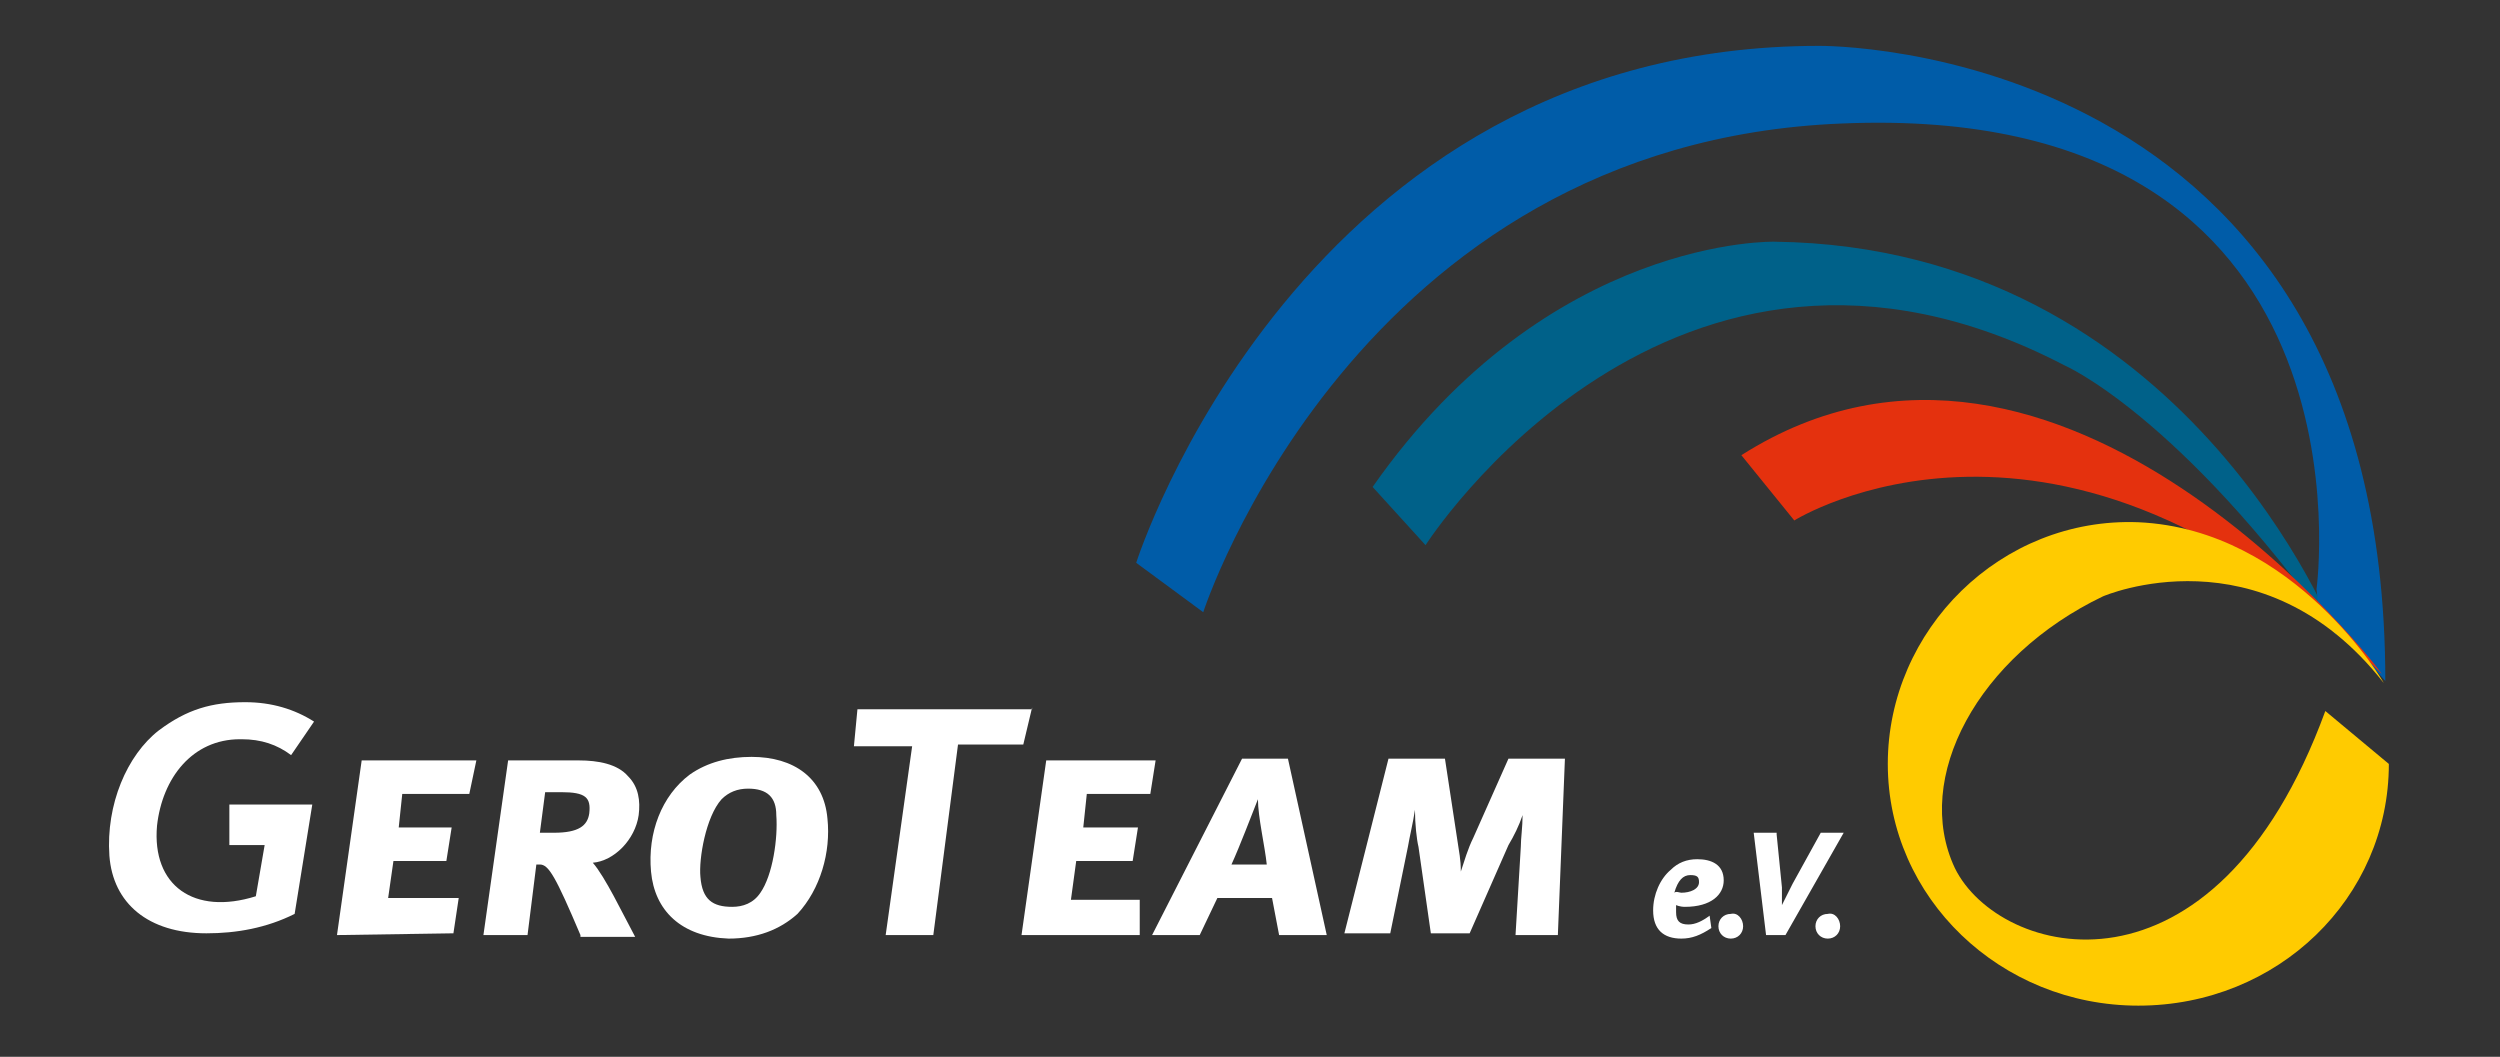 <?xml version="1.0" encoding="utf-8"?>
<!-- Generator: Adobe Illustrator 26.1.0, SVG Export Plug-In . SVG Version: 6.00 Build 0)  -->
<svg version="1.1" id="GeroTeam-Logo-4c_x5F_low_xA0_Bild_1_"
	 xmlns="http://www.w3.org/2000/svg" xmlns:xlink="http://www.w3.org/1999/xlink" x="0px" y="0px" viewBox="0 0 141.7 59.9"
	 style="enable-background:new 0 0 141.7 59.9;" xml:space="preserve">
<rect x="0" y="0" width="141.7" height="59.9" fill="#333333" stroke="none"/>
<style type="text/css">
	.st0{fill:#006189;}
	.st1{fill:#005CA8;}
	.st2{fill:#E4310E;}
	.st3{fill:#FFCB00;}
	.st4{fill:#FFFFFF;}
</style>
<path class="st0" d="M77.8,27.6l3,3.3c0,0,13.9-21.8,36.2-10.2c0,0,6.5,2.8,15.4,15.3c0,0-8.5-22-31.8-22.3
	C100.7,13.7,87.8,13.3,77.8,27.6z"/>
<path class="st1" d="M131.3,33.4c0,0,3.8-27.7-26.9-26.4C76.8,8.1,68.2,34.7,68.2,34.7l-3.8-2.8c0,0,9.3-29.3,38.7-29.3
	c0,0,32.1-0.4,32.1,36l-3.8-4.3"/>
<path class="st2" d="M98.7,25.8l3,3.7c0,0,15.1-9.5,33.3,8.7C135.1,38.2,116.8,14.3,98.7,25.8z"/>
<path class="st3" d="M121.2,29.6c-7.8-0.3-14.2,6.1-14.2,13.7S113.4,57,121.2,57c7.9,0,14.2-6.1,14.2-13.7l-3.6-3
	c-6.3,17.2-18.5,14-21,8.9c-2.4-5.1,1.3-12,8.4-15.4c0,0,9-3.9,15.9,4.9C135.2,38.8,130.1,30,121.2,29.6z"/>
<path class="st4" d="M19.1,53l1.4-9.9H27L26.6,45h-3.8l-0.2,1.9h3l-0.3,1.9h-3L22,50.9h4l-0.3,2L19.1,53L19.1,53z"/>
<path class="st4" d="M32.9,53c-1.4-3.3-1.8-4-2.3-4h-0.2l-0.5,4h-2.5l1.4-9.9h4c1.1,0,2.2,0.2,2.8,0.9c0.6,0.6,0.7,1.4,0.6,2.2
	c-0.2,1.4-1.4,2.6-2.6,2.7c0.7,0.8,1.7,2.9,2.4,4.2h-3.1V53z M31.8,44.9h-0.9l-0.3,2.3h0.8c1.4,0,1.9-0.4,2-1.1
	C33.5,45.2,33.2,44.9,31.8,44.9z"/>
<path class="st4" d="M36.9,49.4c-0.2-2.2,0.6-4.3,2.2-5.5c1-0.7,2.2-1,3.5-1c2.4,0,4.1,1.2,4.3,3.5c0.2,1.9-0.4,4-1.7,5.4
	c-1,0.9-2.3,1.4-3.9,1.4C38.6,53.1,37.1,51.6,36.9,49.4z M42.4,44.7c-0.6,0-1.1,0.2-1.5,0.6c-0.9,1-1.3,3.4-1.2,4.4
	c0.1,1.3,0.7,1.7,1.8,1.7c0.6,0,1.2-0.2,1.6-0.8c0.7-1,1-3.1,0.9-4.4C44,45.2,43.5,44.7,42.4,44.7z"/>
<path class="st4" d="M58.5,40.1L58,42.2h-3.7L52.9,53h-2.7l1.5-10.7h-3.3l0.2-2.1h9.9V40.1z"/>
<path class="st4" d="M57.9,53l1.4-9.9h6.2L65.2,45h-3.6l-0.2,1.9h3.1l-0.3,1.9H61L60.7,51h3.9v2C64.6,53,57.9,53,57.9,53z"/>
<path class="st4" d="M72.5,53l-0.4-2.1H69L68,53h-2.7l5.1-10H73l2.2,10H72.5z M71.3,45.3c-0.4,1-1,2.6-1.5,3.7h2
	C71.7,48,71.3,46.3,71.3,45.3z"/>
<path class="st4" d="M85.9,53l0.3-5c0-0.5,0.1-1.1,0.1-1.8c-0.2,0.6-0.5,1.2-0.8,1.7l-2.2,5h-2.2L80.4,48c-0.1-0.4-0.2-1.3-0.2-2.1
	c-0.1,0.7-0.3,1.5-0.4,2.1l-1,4.9h-2.6l2.5-9.9h3.2l0.7,4.6c0.1,0.7,0.2,1.1,0.2,1.8c0.2-0.6,0.4-1.3,0.7-1.9l2-4.5h3.2l-0.4,10
	H85.9z"/>
<g>
	<path class="st4" d="M97,52.6c-0.6,0.4-1.1,0.6-1.7,0.6c-1,0-1.6-0.5-1.6-1.6c0-0.9,0.4-1.8,1-2.3c0.4-0.4,0.9-0.6,1.5-0.6
		c0.8,0,1.5,0.3,1.5,1.2c0,0.8-0.7,1.5-2.2,1.5c-0.3,0-0.5-0.1-0.5-0.1s0,0.3,0,0.4c0,0.5,0.2,0.7,0.7,0.7c0.4,0,0.8-0.2,1.2-0.5
		L97,52.6z M95.3,50.6c0.5,0,1-0.2,1-0.6c0-0.3-0.1-0.4-0.5-0.4s-0.7,0.3-0.9,1C95,50.5,95.2,50.6,95.3,50.6z"/>
	<path class="st4" d="M98.8,52.5c0,0.4-0.3,0.7-0.7,0.7c-0.4,0-0.7-0.3-0.7-0.7s0.3-0.7,0.7-0.7C98.5,51.7,98.8,52.1,98.8,52.5z"/>
	<path class="st4" d="M100.7,47.3l0.3,3c0,0.3,0,0.6,0,1c0.2-0.4,0.4-0.8,0.6-1.2l1.6-2.9h1.3l-3.3,5.8h-1.1l-0.7-5.8h1.3V47.3z"/>
	<path class="st4" d="M104.3,52.5c0,0.4-0.3,0.7-0.7,0.7c-0.4,0-0.7-0.3-0.7-0.7s0.3-0.7,0.7-0.7C104,51.7,104.3,52.1,104.3,52.5z"
		/>
</g>
<path class="st4" d="M13,47.9h2l-0.5,2.9c-3.5,1.1-5.9-0.6-5.6-4c0.3-2.7,2-4.9,4.7-4.9l0,0h0.1c1.1,0,2,0.3,2.8,0.9l1.3-1.9
	c-1.1-0.7-2.4-1.1-3.9-1.1c-1.9,0-3.3,0.4-4.9,1.6c-1.8,1.4-3,4.2-2.8,7.1c0.2,2.7,2.2,4.4,5.5,4.4c1.7,0,3.4-0.3,5-1.1l1-6.2H13
	V47.9z"/>
</svg>
